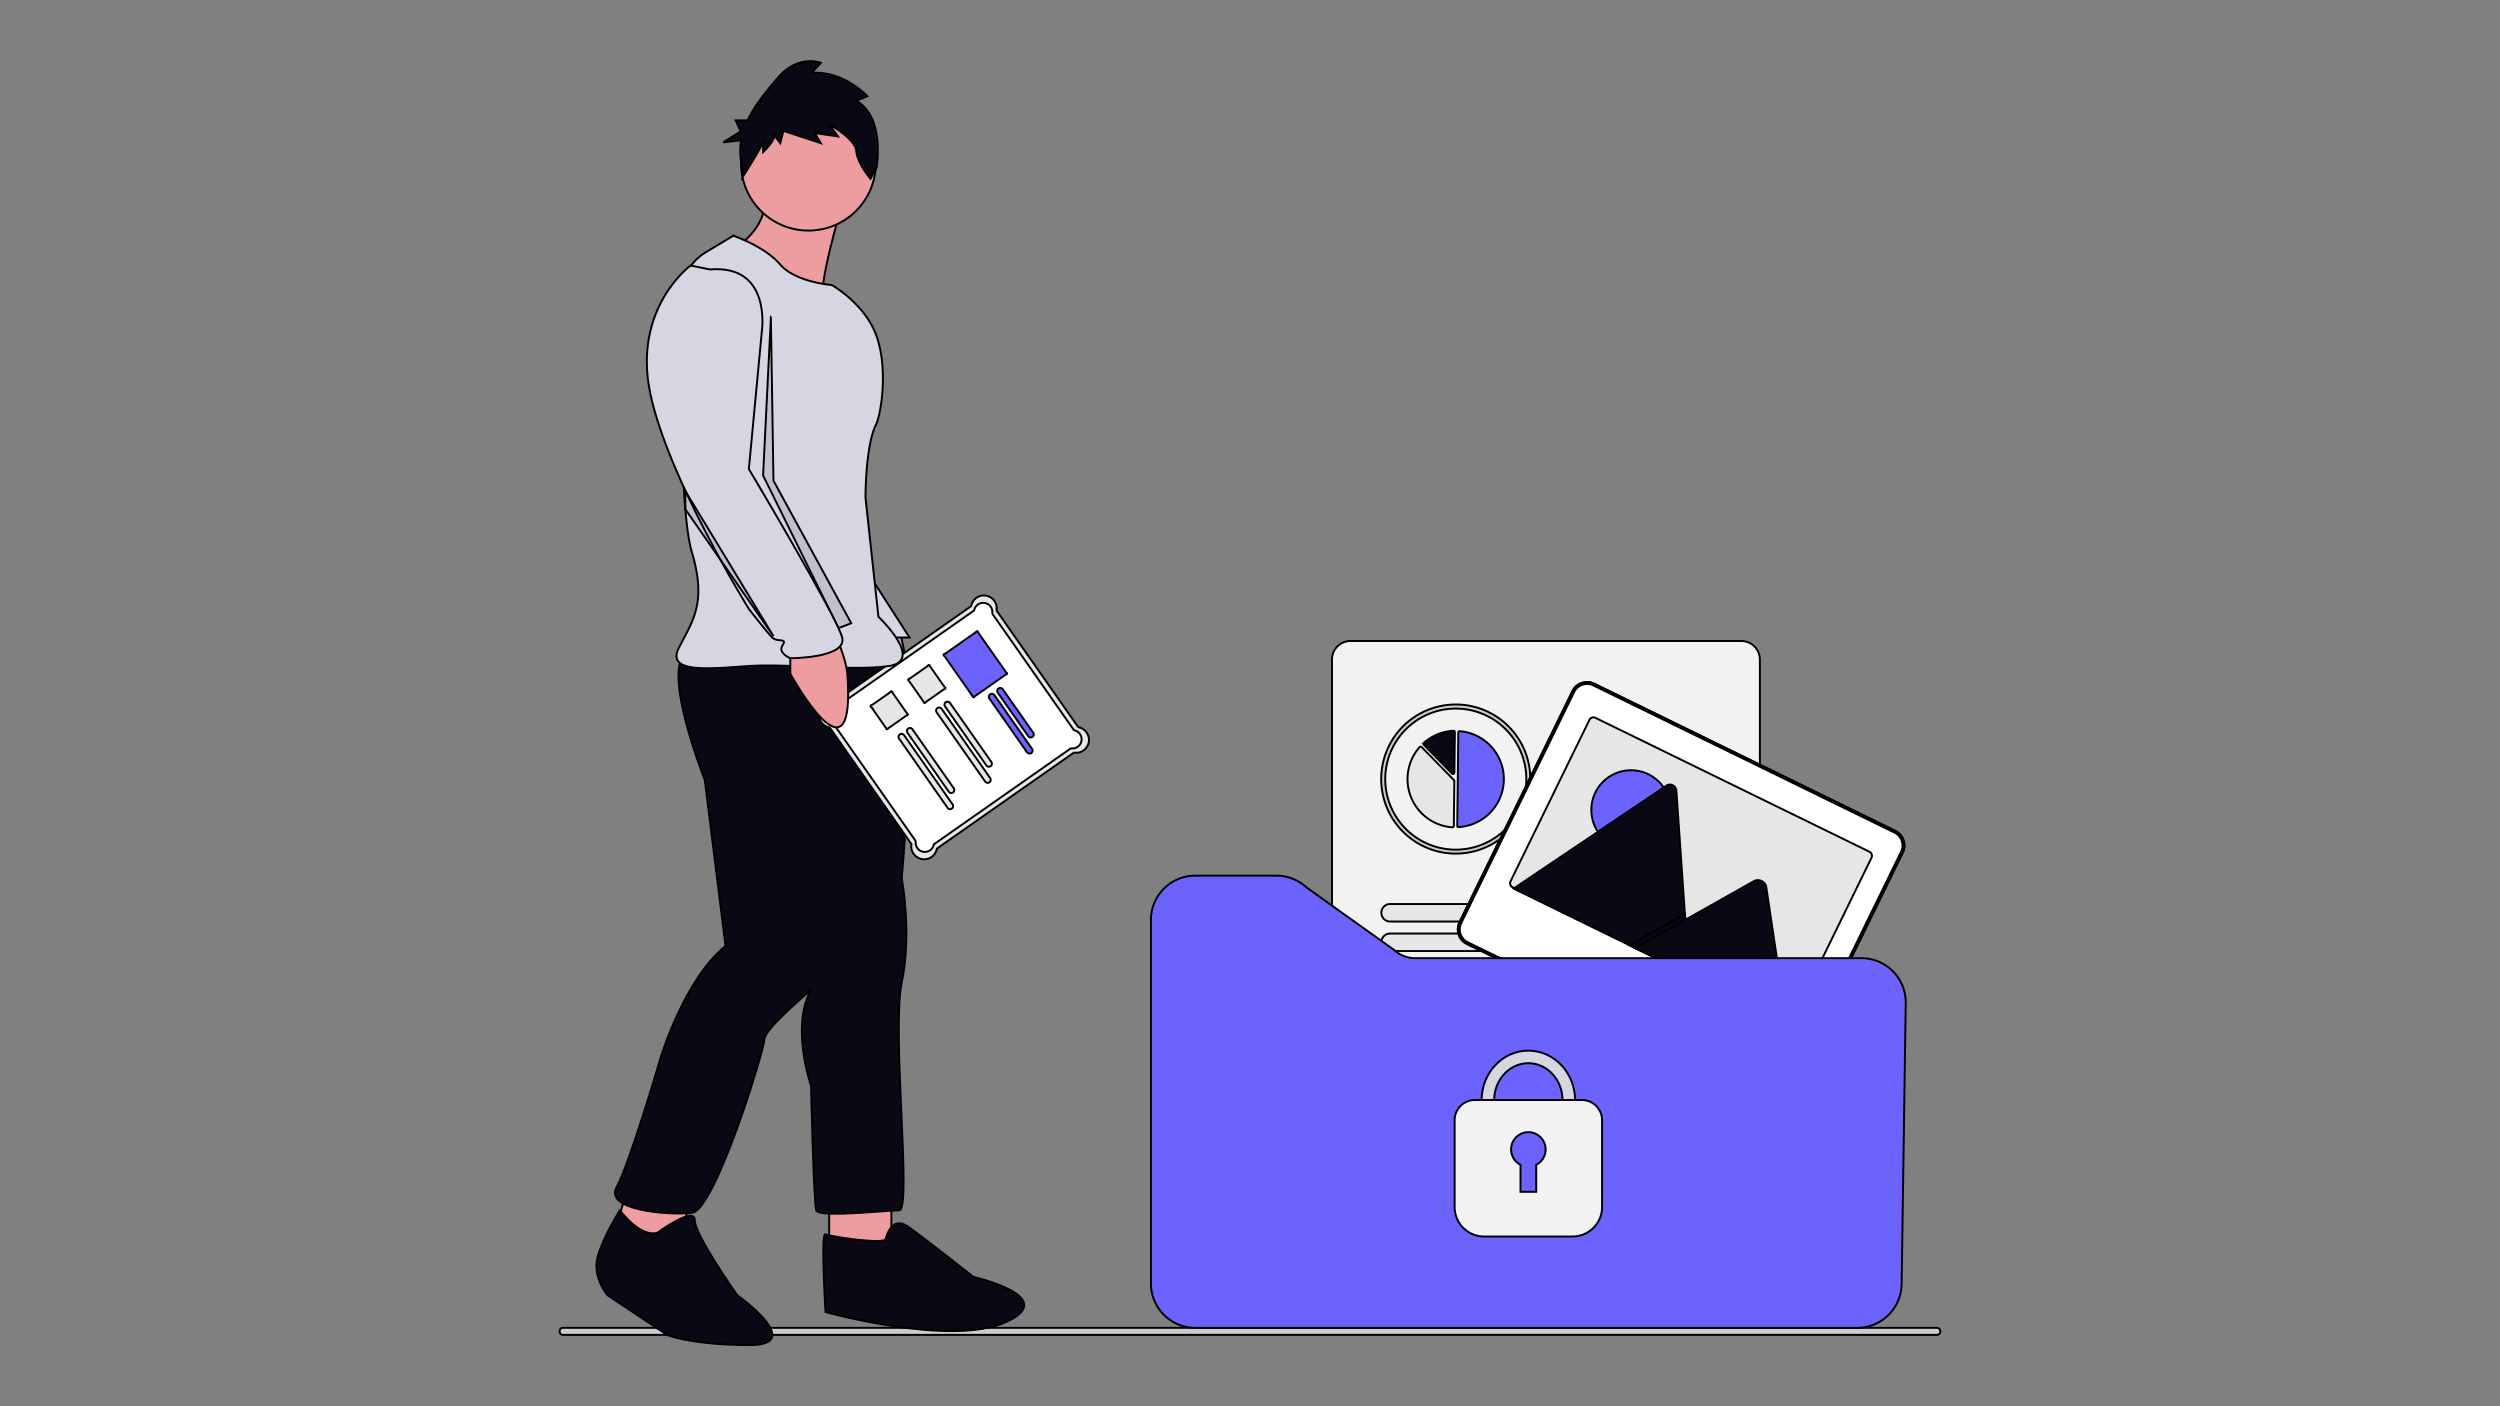 <svg width="1280" height="720" xmlns="http://www.w3.org/2000/svg" source="https://undraw.co/" artist="Katerina Limpitsouni" role="img">

 <rect width="100%" height="100%" fill="#808080" stroke="none"/>

 <g>
  <title>Layer 1</title>
  <g stroke="null" id="svg_1">
   <path stroke="null" id="svg_2" fill="#ccc" d="m286.554,681.651a1.635,1.635 0 0 0 1.412,1.796l704.077,0a1.848,1.848 0 0 0 0,-3.592l-704.077,0a1.635,1.635 0 0 0 -1.412,1.796z"/>
   <g stroke="null" id="svg_3">
    <path stroke="null" id="svg_4" fill="#ed9da0" d="m461.041,324.408s9.29,39.807 1.324,39.807s-23.888,-18.579 -23.888,-18.579l0,-10.616l22.564,-10.612z"/>
    <path stroke="null" id="svg_5" fill="#d6d6e3" d="m441.795,289.242l23.886,37.159l-17.251,0l-6.635,-37.159z"/>
    <rect stroke="null" id="svg_6" x="424.544" y="613.04" fill="#ed9da0" height="26.542" width="31.849"/>
    <path stroke="null" id="svg_7" fill="#ed9da0" d="m354.21,609.059l-6.635,30.522l-33.176,-7.966l7.961,-26.54l31.849,3.983z"/>
    <path stroke="null" id="svg_8" fill="#090814" d="m453.739,334.36s10.62,5.308 11.944,29.195s-3.981,86.257 -3.981,86.257s5.308,27.864 0,53.082s5.308,116.78 -1.324,116.78s-41.139,3.981 -42.465,0s-2.654,-63.698 -2.654,-63.698s-10.62,-30.522 0,-49.104c0,0 -23.888,19.905 -23.888,25.214s-25.213,87.59 -37.155,88.914s-45.119,-1.324 -38.483,-13.27s22.559,-66.348 22.559,-66.348s11.944,-39.807 33.176,-57.063l-10.62,-84.931s-22.559,-57.063 -9.29,-65.025s102.181,-0.004 102.181,-0.004z"/>
    <g stroke="null" id="svg_9">
     <path stroke="null" id="svg_10" fill="#e6e6e6" d="m552.088,372.353l-41.862,-59.73a5.359,5.359 0 0 0 -12.991,-2.285l-70.131,49.152a5.359,5.359 0 0 0 -2.285,12.991l41.86,59.728a5.359,5.359 0 0 0 12.991,2.285l70.131,-49.152a5.359,5.359 0 0 0 2.286,-12.989z"/>
     <path stroke="null" id="svg_11" fill="#fff" d="m549.886,373.894l-41.86,-59.727a3.816,3.816 0 0 0 -9.251,-1.627l-70.131,49.152a3.816,3.816 0 0 0 -1.627,9.251l41.86,59.727a3.816,3.816 0 0 0 9.251,1.627l70.131,-49.152a3.816,3.816 0 0 0 1.627,-9.251z"/>
     <path stroke="null" id="svg_12" fill="#e6e6e6" d="m505.032,391.901l-21.168,-30.203a0.891,0.891 0 0 1 2.542,-1.782l21.169,30.204a0.891,0.891 0 1 1 -2.542,1.782l-0.001,-0.001z"/>
     <path stroke="null" id="svg_13" fill="#e6e6e6" d="m504.416,400.155l-24.846,-35.451a0.891,0.891 0 1 1 2.542,-1.782l24.846,35.451a0.891,0.891 0 1 1 -2.542,1.782z"/>
     <path stroke="null" id="svg_14" fill="#e6e6e6" d="m485.791,405.372l-21.169,-30.204a0.891,0.891 0 1 1 2.542,-1.782l21.169,30.204a0.891,0.891 0 1 1 -2.542,1.782z"/>
     <path stroke="null" id="svg_15" fill="#e6e6e6" d="m485.174,413.629l-24.846,-35.451a0.891,0.891 0 1 1 2.542,-1.782l24.846,35.451a0.891,0.891 0 1 1 -2.542,1.782z"/>
     <path stroke="null" id="svg_16" fill="#e6e6e6" d="m472.89,359.301l-7.491,-10.688a0.428,0.428 0 0 1 0.183,-1.038l9.514,-6.668a0.428,0.428 0 0 1 1.038,0.183l7.491,10.688a0.428,0.428 0 0 1 -0.183,1.038l-9.514,6.668a0.428,0.428 0 0 1 -1.038,-0.183z"/>
     <path stroke="null" id="svg_17" fill="#e6e6e6" d="m453.649,372.773l-7.491,-10.688a0.428,0.428 0 0 1 0.183,-1.038l9.517,-6.67a0.428,0.428 0 0 1 1.038,0.183l7.491,10.688a0.428,0.428 0 0 1 -0.183,1.038l-9.514,6.668a0.428,0.428 0 0 1 -1.041,-0.18z"/>
     <path stroke="null" id="svg_18" fill="#6c63ff" d="m526.47,376.933l-15.603,-22.263a0.891,0.891 0 0 1 2.542,-1.782l15.604,22.265a0.891,0.891 0 0 1 -2.542,1.782l-0.001,-0.001z"/>
     <path stroke="null" id="svg_19" fill="#6c63ff" d="m525.855,385.184l-19.281,-27.511a0.891,0.891 0 1 1 2.542,-1.782l19.283,27.514a0.891,0.891 0 1 1 -2.542,1.782l-0.003,-0.004z"/>
     <path stroke="null" id="svg_20" fill="#6c63ff" d="m497.929,356.394l-14.387,-20.528a0.428,0.428 0 0 1 0.183,-1.038l16.016,-11.225a0.428,0.428 0 0 1 1.038,0.183l14.388,20.53a0.428,0.428 0 0 1 -0.183,1.038l-16.016,11.225a0.428,0.428 0 0 1 -1.038,-0.183l-0.001,-0.001z"/>
    </g>
    <path stroke="null" id="svg_21" fill="#ed9da0" d="m431.179,104.781s-13.27,43.793 -9.29,49.104s-42.465,-29.195 -42.465,-29.195s17.251,-11.944 10.62,-29.195l41.135,9.286z"/>
    <ellipse stroke="null" id="svg_22" fill="#ed9da0" ry="34.503" rx="34.503" cy="83.551" cx="413.928"/>
    <path stroke="null" id="svg_23" fill="#d6d6e3" d="m375.443,120.707s15.924,5.308 23.888,14.598s26.541,10.62 26.541,10.62s16.423,9.25 22.559,25.214c6.54,17.015 2.741,40.97 0,46.447c-5.307,10.62 -5.307,37.159 -5.307,37.159l6.635,61.044s23.888,22.559 5.308,25.214s-51.754,-1.324 -71.661,0s-42.465,3.981 -35.83,-9.29s14.598,-22.559 6.635,-49.104c-6.231,-20.768 -5.961,-98.422 -5.549,-131.211a26.4,26.4 0 0 1 12.826,-22.315l13.956,-8.377z"/>
    <path stroke="null" id="svg_24" fill="#ed9da0" d="m427.196,323.743s6.037,13.293 6.635,21.233c4.644,61.708 -29.195,0 -29.195,0l0,-10.621l22.56,-10.612z"/>
    <path stroke="null" id="svg_25" fill="#090814" d="m336.568,631.176s19.168,-14.057 19.168,-6.389s21.723,38.336 21.723,38.336s35.781,25.558 6.389,25.558s-42.171,-5.111 -42.171,-5.111l-30.67,-20.446s-7.667,-8.945 -5.111,-19.168s11.502,-24.28 11.502,-24.28s10.225,14.056 19.17,11.501z"/>
    <path stroke="null" id="svg_26" fill="#090814" d="m453.478,634.527s2.568,-12.837 11.554,-6.419s33.377,25.675 33.377,25.675s44.93,10.274 16.688,23.106s-92.429,-5.134 -92.429,-5.134s-2.568,-41.08 0,-39.796s29.527,5.138 30.81,2.568z"/>
    <path stroke="null" id="svg_27" opacity="0.1" d="m394.683,162.509l-3.981,80.95l38.582,78.132l6.543,-2.489l-39.811,-72.989l-1.333,-83.604z"/>
    <path stroke="null" id="svg_28" fill="#d6d6e3" d="m363.499,137.958l-9.953,-1.993s-29.859,21.895 -20.565,65.688s50.428,110.145 50.428,110.145s9.29,11.944 11.944,14.598s7.963,0 5.308,3.981s3.981,6.635 3.981,6.635s29.195,0 26.541,-10.62s-47.773,-86.257 -47.773,-86.257l6.635,-70.333s5.305,-34.498 -26.544,-31.844z"/>
    <path stroke="null" id="svg_29" opacity="0.1" d="m350.893,260.71l0,-9.29l45.119,74.318l-45.119,-65.028z"/>
    <path stroke="null" id="svg_30" fill="#090814" d="m438.41,51.586l5.704,-2.284s-11.926,-13.133 -28.521,-11.991l4.667,-5.139s-11.408,-4.568 -21.779,7.423c-5.452,6.303 -11.762,13.71 -15.691,22.054l-6.108,0l2.55,5.614l-8.923,5.614l9.158,-1.008a31.062,31.062 0 0 0 0.867,14.54l-0.245,4.438s10.62,-16.426 10.62,-18.712l0,5.71s5.704,-5.139 5.704,-8.562l3.11,3.997l1.555,-6.281l19.185,6.281l-3.11,-5.139l11.926,1.713l-4.667,-6.281s13.482,7.423 14,13.704s7.259,14.27 7.259,14.27l3.11,-5.71s4.666,-25.687 -10.372,-34.251z"/>
   </g>
   <g stroke="null" id="svg_31">
    <path stroke="null" id="svg_32" fill="#f2f2f2" d="m891.557,618.793l-200.073,0a9.512,9.512 0 0 1 -9.5,-9.508l0,-271.597a9.511,9.511 0 0 1 9.5,-9.5l200.073,0a9.512,9.512 0 0 1 9.5,9.5l0,271.599a9.512,9.512 0 0 1 -9.5,9.506z"/>
    <path stroke="null" id="svg_33" fill="#2f2e41" d="m748.983,435.52a2.485,2.485 0 0 0 -1.222,0.429a36.522,36.522 0 0 0 5.472,-0.76l-4.251,0.331z"/>
    <path stroke="null" id="svg_34" fill="#ccc" d="m745.344,360.703a38.174,38.174 0 0 0 -19.043,71.255a37.545,37.545 0 0 0 6.066,2.824l0.353,0.123a37.962,37.962 0 0 0 12.622,2.144c0.832,0 1.662,-0.027 2.481,-0.088a37.559,37.559 0 0 0 5.626,-0.779c1.037,-0.226 2.054,-0.495 3.017,-0.789c0.234,-0.068 0.454,-0.137 0.694,-0.213a38.177,38.177 0 0 0 -11.816,-74.48l0,0.004zm22.145,66.769a36.195,36.195 0 0 1 -10.958,5.778l-0.653,0.207c-0.914,0.282 -1.875,0.53 -2.864,0.742a35.201,35.201 0 0 1 -5.324,0.742c-0.779,0.055 -1.559,0.082 -2.35,0.082a36.1,36.1 0 0 1 -11.947,-2.03l-0.337,-0.117a35.195,35.195 0 0 1 -6.018,-2.83a36.12,36.12 0 1 1 40.449,-2.576l0.003,0.003z"/>
    <path stroke="null" id="svg_35" fill="#e6e6e6" d="m852.826,398.727l-56.612,0a4.482,4.482 0 1 1 0,-8.964l56.612,0a4.482,4.482 0 0 1 0,8.964z"/>
    <path stroke="null" id="svg_36" fill="#e6e6e6" d="m871.3,413.843l-75.087,0a4.482,4.482 0 1 1 0,-8.964l75.088,0a4.482,4.482 0 0 1 0,8.964l-0.002,0z"/>
    <path stroke="null" id="svg_37" fill="#e6e6e6" d="m852.74,471.822l-141,0a4.482,4.482 0 1 1 0,-8.964l141.001,0a4.482,4.482 0 1 1 0,8.964l-0.001,0z"/>
    <path stroke="null" id="svg_38" fill="#e6e6e6" d="m871.215,486.934l-159.474,0a4.482,4.482 0 0 1 0,-8.964l159.476,0a4.482,4.482 0 1 1 0,8.964l-0.002,0z"/>
    <path stroke="null" id="svg_39" fill="#fff" d="m975.019,433.797a8.335,8.335 0 0 0 -4.614,-8.38l-154.192,-75.361a8.314,8.314 0 0 0 -11.121,3.814l0,0l-57.843,118.327a8.327,8.327 0 0 0 3.819,11.121l154.191,75.361a8.327,8.327 0 0 0 11.121,-3.819l57.835,-118.321a8.256,8.256 0 0 0 0.803,-2.742l0,0.001z"/>
    <path stroke="null" id="svg_40" fill="#3f3d56" d="m975.019,433.797a8.335,8.335 0 0 0 -4.614,-8.38l-154.192,-75.361a8.314,8.314 0 0 0 -11.121,3.814l0,0l-57.843,118.327a8.327,8.327 0 0 0 3.819,11.121l154.191,75.361a8.327,8.327 0 0 0 11.121,-3.819l57.835,-118.321a8.256,8.256 0 0 0 0.803,-2.742l0,0.001zm-59.506,120.636a7.347,7.347 0 0 1 -9.814,3.369l-154.191,-75.36a7.347,7.347 0 0 1 -3.37,-9.814l57.83,-118.325a7.347,7.347 0 0 1 9.814,-3.369l154.191,75.361a7.346,7.346 0 0 1 3.369,9.814l-57.829,118.324z"/>
    <path stroke="null" id="svg_41" fill="#e6e6e6" d="m958.195,439.182l-40.38,82.626a2.315,2.315 0 0 1 -3.095,1.064l0,0l-140.26,-68.552a1.952,1.952 0 0 1 -0.286,-0.169a2.313,2.313 0 0 1 -0.779,-2.923l40.381,-82.626a2.315,2.315 0 0 1 3.095,-1.064l0,0l140.258,68.552a2.315,2.315 0 0 1 1.064,3.095l0,0l0.002,-0.002z"/>
    <circle stroke="null" id="svg_42" fill="#6c63ff" r="20.311" cy="414.669" cx="835.06"/>
    <path stroke="null" id="svg_43" fill="#090814" d="m864.803,498.884l-89.525,-43.751a2.03,2.03 0 0 1 -0.321,-0.195l78.184,-52.65a3.299,3.299 0 0 1 5.16,2.522l4.361,63.108l0.21,3.02l1.931,27.946z"/>
    <path stroke="null" id="svg_44" opacity="0.2" d="m864.804,498.883l-30.566,-14.939l25.657,-14.462l1.847,-1.041l0.923,-0.523l0.21,3.02l1.928,27.943z"/>
    <path stroke="null" id="svg_45" fill="#090814" d="m914.652,523.243l-77.431,-37.844l25.657,-14.461l1.847,-1.042l33.434,-18.846a4.404,4.404 0 0 1 6.041,2.52a3.944,3.944 0 0 1 0.109,0.489l10.342,69.184z"/>
    <path stroke="null" id="svg_46" fill="#6c63ff" d="m950.96,679.855l-339.009,0a22.697,22.697 0 0 1 -22.671,-22.671l0,-186.177a22.697,22.697 0 0 1 22.671,-22.671l41.564,0a22.621,22.621 0 0 1 15.248,5.895l45.074,32.187a15.927,15.927 0 0 0 10.757,4.17l228.471,0a22.671,22.671 0 0 1 22.674,22.994l-2.105,143.925a22.767,22.767 0 0 1 -22.675,22.347z"/>
    <path stroke="null" id="svg_47" fill="#6c63ff" d="m746.673,423.469l0.037,0a24.609,24.609 0 0 0 0.549,-49.108a0.563,0.563 0 0 0 -0.605,0.553l-0.538,47.993a0.563,0.563 0 0 0 0.557,0.569l0,-0.008z"/>
    <path stroke="null" id="svg_48" fill="#e6e6e6" d="m727.376,382.289a0.725,0.725 0 0 1 0.508,0.216l16.521,16.897a0.716,0.716 0 0 1 0.207,0.513l-0.257,22.963a0.712,0.712 0 0 1 -0.234,0.523a0.726,0.726 0 0 1 -0.545,0.195a24.768,24.768 0 0 1 -16.759,-41.057a0.724,0.724 0 0 1 0.524,-0.245l0.034,-0.004z"/>
    <path stroke="null" id="svg_49" fill="#090814" d="m744.173,374.158a0.727,0.727 0 0 1 0.495,0.195a0.715,0.715 0 0 1 0.222,0.53l-0.232,20.721a0.721,0.721 0 0 1 -1.236,0.497l-14.42,-14.74a0.723,0.723 0 0 1 0.039,-1.047a24.821,24.821 0 0 1 15.087,-6.154l0.045,-0.002z"/>
    <g stroke="null" id="svg_50">
     <path stroke="null" id="svg_51" fill="#d6d6e3" d="m782.517,588.775c-13.193,0 -23.936,-11.406 -23.936,-25.426s10.737,-25.426 23.936,-25.426s23.936,11.406 23.936,25.426s-10.738,25.426 -23.936,25.426zm0,-44.429c-9.656,0 -17.511,8.524 -17.511,19.001s7.855,19.001 17.511,19.001s17.511,-8.525 17.511,-19.001s-7.855,-19 -17.511,-19l0,-0.001z"/>
     <path stroke="null" id="svg_52" fill="#f2f2f2" d="m805.181,633.086l-45.339,0a15.093,15.093 0 0 1 -15.075,-15.077l0,-44.467a10.336,10.336 0 0 1 10.327,-10.327l54.844,0a10.334,10.334 0 0 1 10.327,10.327l0,44.466a15.093,15.093 0 0 1 -15.083,15.078z"/>
     <path stroke="null" id="svg_53" fill="#6c63ff" d="m791.349,588.514a8.834,8.834 0 1 0 -12.849,7.862l0,13.822l8.036,0l0,-13.822a8.826,8.826 0 0 0 4.813,-7.862z"/>
    </g>
   </g>
  </g>
 </g>
</svg>